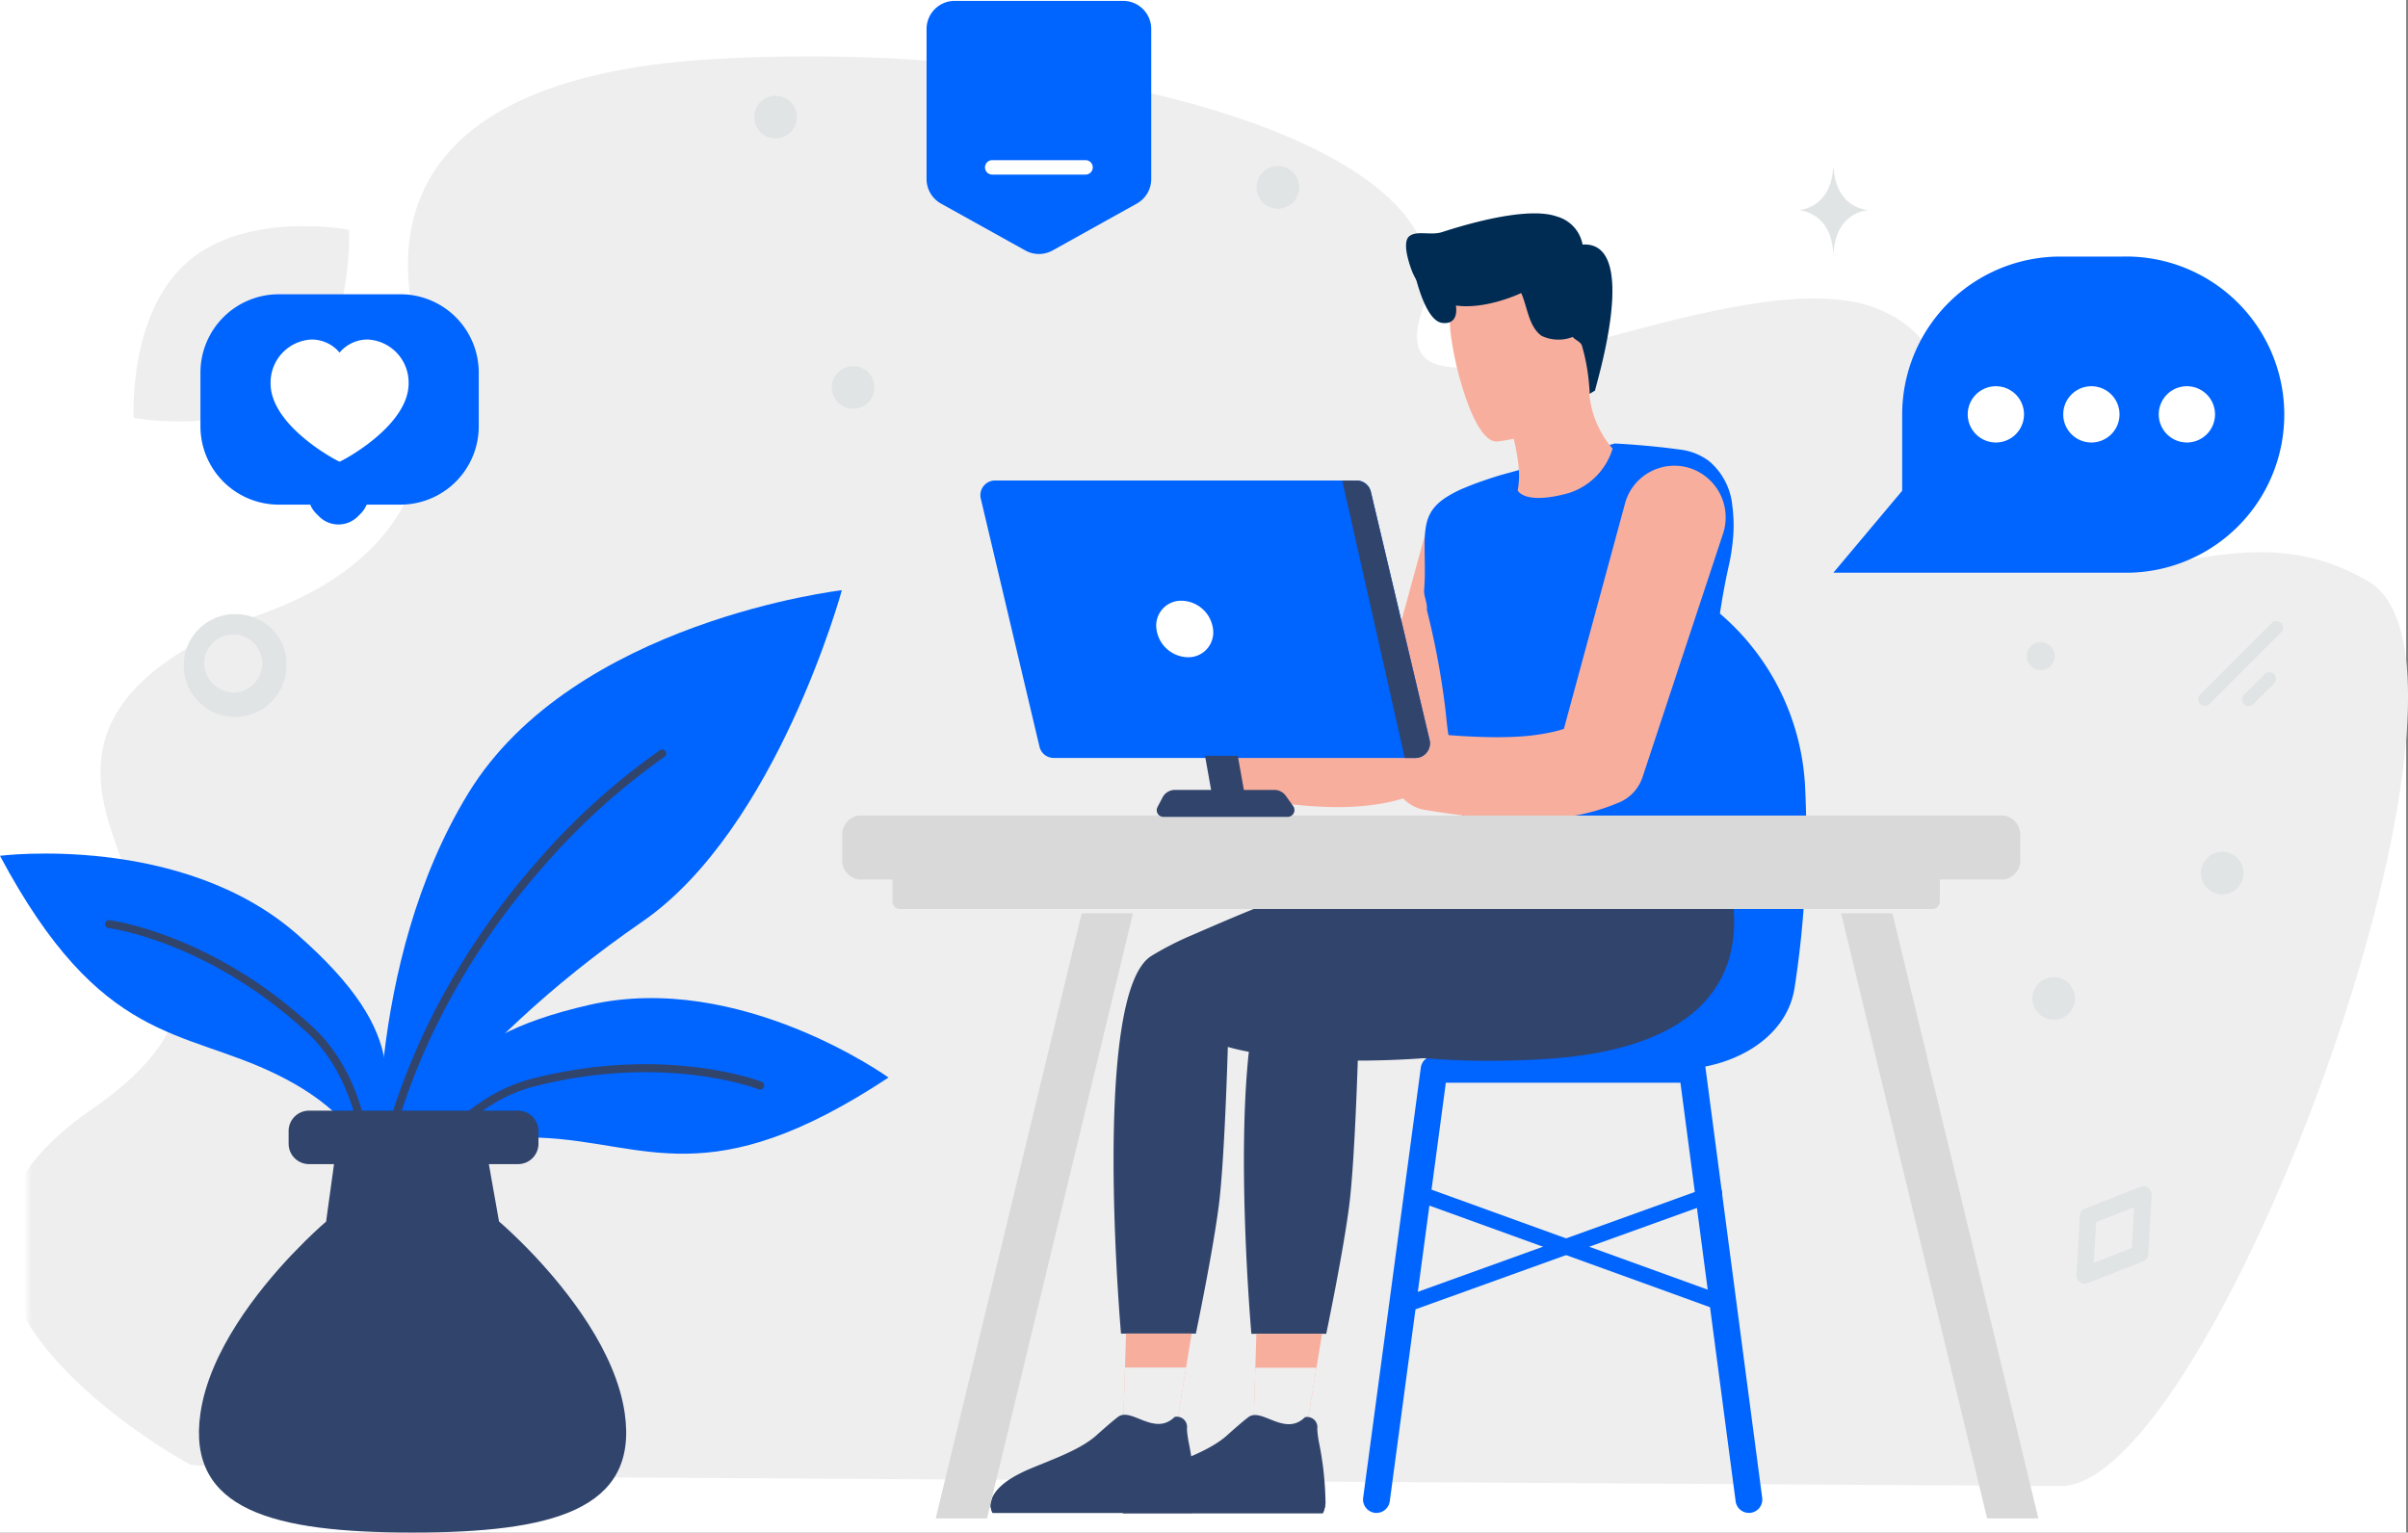 <svg xmlns="http://www.w3.org/2000/svg" xmlns:xlink="http://www.w3.org/1999/xlink" width="248.19" height="158" viewBox="0 0 248.19 158">
  <rect x="0" y="0" width="248.19" height="158" fill="#808080" stroke="none"/>
  <defs>
    <clipPath id="clip-path">
      <path id="パス_1937" data-name="パス 1937" d="M73.728,5.988c-38.507,2.181-31.359,24.491-30.82,28.1s6.2,21.036-15.736,29.045S10.267,82.058,12.425,88.307c1.88,5.443,14.315,14.077-2.967,25.966-25.56,17.583,10.171,36.643,10.171,36.643l12.917,1.132,180,1.068c12.819-.38,35.63-55.733,35.648-81.316v-.058c0-5.883-1.218-10.185-4.045-11.865-7.122-4.231-13.583-3.144-19.669-2.056-6.823,1.219-13.172,2.44-19.445-3.841-5.176-5.182-.9-18.044-11.6-22.269-6.336-2.5-16.69.014-26.107,2.529-12.926,3.453-24.085,6.906-20.651-2.617,5.444-15.1-28.08-25.9-63.386-25.9-3.181,0-6.378.088-9.56.268" fill="#fff"/>
    </clipPath>
    <linearGradient id="linear-gradient" x1="0.063" y1="1.026" x2="0.066" y2="1.026" gradientUnits="objectBoundingBox">
      <stop offset="0" stop-color="#fff"/>
      <stop offset="1" stop-color="#eee"/>
    </linearGradient>
    <clipPath id="clip-path-2">
      <rect id="長方形_878" data-name="長方形 878" width="248.19" height="157.91" fill="none"/>
    </clipPath>
    <clipPath id="clip-path-3">
      <path id="パス_1947" data-name="パス 1947" d="M43.312,30.926c-6.132,5.35-5.533,16.06-5.533,16.06s10.539,2.03,16.666-3.323S59.972,27.6,59.972,27.6a27.323,27.323,0,0,0-4.67-.376c-3.588,0-8.5.657-11.99,3.7" fill="none"/>
    </clipPath>
    <linearGradient id="linear-gradient-2" x1="-1.053" y1="4.268" x2="-1.021" y2="4.268" xlink:href="#linear-gradient"/>
    <clipPath id="clip-path-5">
      <path id="パス_1973" data-name="パス 1973" d="M115.952,140.894l-.053,1.693-.143,4.7H121.2l.782-4.758.268-1.631Z" fill="none"/>
    </clipPath>
    <linearGradient id="linear-gradient-3" x1="-17.913" y1="2.604" x2="-17.758" y2="2.604" xlink:href="#linear-gradient"/>
    <clipPath id="clip-path-7">
      <path id="パス_1979" data-name="パス 1979" d="M129.384,140.922l-.052,1.692-.143,4.7h5.45l.777-4.76.272-1.63Z" fill="none"/>
    </clipPath>
    <linearGradient id="linear-gradient-4" x1="-19.989" y1="2.599" x2="-19.834" y2="2.599" xlink:href="#linear-gradient"/>
  </defs>
  <g id="グループ_1179" data-name="グループ 1179" transform="translate(284 -3559)">
    <rect id="長方形_1045" data-name="長方形 1045" width="248" height="158" transform="translate(-284 3559)" fill="#fff"/>
    <g id="グループ_1084" data-name="グループ 1084" transform="translate(-284 3559.09)">
      <g id="グループ_1069" data-name="グループ 1069">
        <g id="グループ_1068" data-name="グループ 1068" clip-path="url(#clip-path)">
          <rect id="長方形_877" data-name="長方形 877" width="265.306" height="149.222" transform="matrix(1, -0.007, 0.007, 1, -17.122, 5.727)" fill="url(#linear-gradient)"/>
        </g>
      </g>
      <g id="グループ_1071" data-name="グループ 1071">
        <g id="グループ_1070" data-name="グループ 1070" clip-path="url(#clip-path-2)">
          <path id="パス_1938" data-name="パス 1938" d="M39.051,122.325s7.5-13.86,27.129-27.381C80.04,85.4,86.769,60.76,86.769,60.76S59.13,63.945,48.274,81.68,39.051,122.325,39.051,122.325Z" fill="#0064ff"/>
          <path id="パス_1939" data-name="パス 1939" d="M38.983,122.686a.4.4,0,0,0,.374-.331c2.86-15,10.625-26.277,16.643-33.107A69.645,69.645,0,0,1,68.488,77.934a.414.414,0,0,0-.456-.691h0A70.154,70.154,0,0,0,55.375,88.706c-6.087,6.9-13.948,18.311-16.836,33.488a.4.4,0,0,0,.314.477l.014,0A.684.684,0,0,0,38.983,122.686Z" fill="#31446c"/>
          <path id="パス_1940" data-name="パス 1940" d="M42.667,121.763s2.064-5,13-4.562,17.391,6.03,35.91-6.2c0,0-15.327-11.028-30.82-7.493S44.473,113.148,42.667,121.763Z" fill="#0064ff"/>
          <path id="パス_1941" data-name="パス 1941" d="M42.644,122.174a.434.434,0,0,0,.34-.223c.047-.077,4.35-8.052,12.056-10.026,13.466-3.454,23.054.242,23.151.287a.418.418,0,0,0,.311-.776c-.1-.036-9.932-3.839-23.666-.314-8.067,2.063-12.4,10.1-12.581,10.441a.411.411,0,0,0,.176.563A.355.355,0,0,0,42.644,122.174Z" fill="#31446c"/>
          <path id="パス_1942" data-name="パス 1942" d="M37.842,120.934s.57-5.373-9.245-10.215-18.16-3-28.6-22.58c0,0,18.73-2.372,30.667,8.133C42.6,106.756,40.362,112.5,37.842,120.934Z" fill="#0064ff"/>
          <path id="パス_1943" data-name="パス 1943" d="M37.925,121.368a.411.411,0,0,0,.38-.4c0-.388.023-9.514-6.069-15.177-10.389-9.651-20.846-11-20.941-11.015a.41.41,0,1,0-.1.814c.106.013,10.3,1.34,20.486,10.806,5.834,5.42,5.809,14.473,5.805,14.567a.412.412,0,0,0,.4.422H37.9C37.894,121.37,37.9,121.37,37.925,121.368Z" fill="#31446c"/>
          <path id="パス_1944" data-name="パス 1944" d="M42.52,157.91c14.253,0,23.324-2.267,21.869-12.31-.923-6.375-5.893-12.613-9.4-16.328q-.677-.714-1.378-1.406c-1.3-1.282-2.178-2.026-2.178-2.026l-.042-.234-.248-1.407-.289-1.619-.655-3.709-.228-1.3-7.45-.324-7.775.324-.179,1.3-.275,2.041-.456,3.294-.192,1.406-.028.235s-.875.737-2.178,2.026q-.7.693-1.379,1.406c-3.507,3.708-8.477,9.953-9.4,16.328C19.2,155.643,28.267,157.91,42.52,157.91Z" fill="#31446c"/>
          <path id="パス_1945" data-name="パス 1945" d="M31.848,119.927H53.4a2.106,2.106,0,0,0,2.1-2.1v-1.313a2.106,2.106,0,0,0-2.1-2.1H31.848a2.106,2.106,0,0,0-2.1,2.1v1.313a2.106,2.106,0,0,0,2.1,2.1" fill="#31446c"/>
          <path id="パス_1946" data-name="パス 1946" d="M24.234,63.22a5.365,5.365,0,0,1,3.726,1.474,4.966,4.966,0,0,1,1.564,3.619,5.3,5.3,0,1,1-5.29-5.093Zm-.01,8.076a2.989,2.989,0,1,0-3.18-2.983A3.1,3.1,0,0,0,24.224,71.3Z" fill="#e1e4e5"/>
        </g>
      </g>
      <g id="グループ_1073" data-name="グループ 1073" transform="translate(-24 -4)">
        <g id="グループ_1072" data-name="グループ 1072" clip-path="url(#clip-path-3)">
          <rect id="長方形_879" data-name="長方形 879" width="31.472" height="31.791" transform="translate(26.717 41.162) rotate(-53.107)" fill="url(#linear-gradient-2)"/>
        </g>
      </g>
      <g id="グループ_1075" data-name="グループ 1075">
        <g id="グループ_1074" data-name="グループ 1074" clip-path="url(#clip-path-2)">
          <path id="パス_1948" data-name="パス 1948" d="M82.061,12.555a2.2,2.2,0,1,1-1.558-2.7,2.2,2.2,0,0,1,1.558,2.7" fill="#e1e4e5"/>
          <path id="パス_1949" data-name="パス 1949" d="M90.059,40.427a2.2,2.2,0,1,1-1.558-2.7,2.2,2.2,0,0,1,1.558,2.7" fill="#e1e4e5"/>
          <path id="パス_1950" data-name="パス 1950" d="M133.833,19.8a2.2,2.2,0,1,1-1.557-2.7,2.2,2.2,0,0,1,1.557,2.7" fill="#e1e4e5"/>
          <path id="パス_1951" data-name="パス 1951" d="M211.731,67.928a1.447,1.447,0,1,1-1.023-1.772,1.447,1.447,0,0,1,1.023,1.772" fill="#e1e4e5"/>
          <path id="パス_1952" data-name="パス 1952" d="M213.8,103.415a2.2,2.2,0,1,1-1.557-2.7,2.2,2.2,0,0,1,1.557,2.7" fill="#e1e4e5"/>
          <path id="パス_1953" data-name="パス 1953" d="M231.165,90.492a2.2,2.2,0,1,1-1.557-2.7,2.2,2.2,0,0,1,1.557,2.7" fill="#e1e4e5"/>
          <path id="パス_1954" data-name="パス 1954" d="M196.055,42.656v7.85l-7.087,8.445h29.766a16.3,16.3,0,1,0,0-32.59H212.35A16.3,16.3,0,0,0,196.055,42.656Z" fill="#0064ff"/>
          <path id="パス_1955" data-name="パス 1955" d="M208.612,42.629a2.9,2.9,0,1,1-2.9-2.9,2.9,2.9,0,0,1,2.9,2.9m9.844,0a2.9,2.9,0,1,1-2.9-2.9,2.9,2.9,0,0,1,2.9,2.9m9.844,0a2.9,2.9,0,1,1-2.9-2.9,2.9,2.9,0,0,1,2.9,2.9" fill="#fff"/>
          <path id="パス_1956" data-name="パス 1956" d="M214.868,132.251a.862.862,0,0,1-.86-.912l.36-6.09a.861.861,0,0,1,.547-.752l5.681-2.219a.861.861,0,0,1,1.173.853l-.359,6.088a.862.862,0,0,1-.546.752l-5.682,2.221A.861.861,0,0,1,214.868,132.251Zm1.187-6.35-.248,4.2,3.915-1.53.247-4.195Z" fill="#e1e4e5"/>
          <path id="パス_1957" data-name="パス 1957" d="M95.5,18.365V2.9A2.9,2.9,0,0,1,98.4,0h17.362a2.9,2.9,0,0,1,2.894,2.9V18.365a2.9,2.9,0,0,1-1.489,2.534l-8.681,4.832a2.887,2.887,0,0,1-2.811,0L96.99,20.9A2.9,2.9,0,0,1,95.5,18.365Z" fill="#0064ff" fill-rule="evenodd"/>
          <path id="パス_1958" data-name="パス 1958" d="M111.889,17.91h-9.623a.743.743,0,1,1,0-1.487h9.623a.743.743,0,1,1,0,1.487Z" fill="#fff"/>
          <path id="パス_1959" data-name="パス 1959" d="M226.761,71.515l7.353-7.353a.686.686,0,1,1,.969.97l-7.352,7.353a.686.686,0,1,1-.97-.97" fill="#e1e4e5"/>
          <path id="パス_1960" data-name="パス 1960" d="M231.274,71.547l2.12-2.12a.686.686,0,1,1,.97.969l-2.12,2.121a.686.686,0,0,1-.97-.97" fill="#e1e4e5"/>
          <path id="パス_1961" data-name="パス 1961" d="M188.941,17.264h.053c.312,4.247,3.608,4.312,3.608,4.312s-3.634.069-3.634,4.976c0-4.907-3.634-4.976-3.634-4.976S188.628,21.511,188.941,17.264Z" fill="#e1e4e5"/>
          <path id="パス_1962" data-name="パス 1962" d="M147.07,54.309l-6.109,22.33,2.18-2.508a11.066,11.066,0,0,1-2.776.992,20,20,0,0,1-3.337.429c-1.178.062-2.4.053-3.662,0s-2.537-.147-3.839-.257h0a3.49,3.49,0,0,0-.848,6.924c1.344.214,2.708.414,4.11.577s2.837.281,4.325.314a27.815,27.815,0,0,0,4.62-.253,19.049,19.049,0,0,0,4.85-1.339,3.8,3.8,0,0,0,2.1-2.28l.076-.233,7.329-21.964a4.712,4.712,0,0,0-8.941-2.98C147.118,54.142,147.089,54.233,147.07,54.309Z" fill="#f8ae9d"/>
          <path id="パス_1963" data-name="パス 1963" d="M178.74,81.5s.235,3.307-2.134,4.181l-24.641.949s-1.656-1.607-1.33-5.459c0-.009,10.472-10.692,28.105.329" fill="#0064ff"/>
          <path id="パス_1964" data-name="パス 1964" d="M160.646,84.984c.081.629.358,1.111.62,1.073s.4-.573.324-1.2-.358-1.111-.62-1.073S160.565,84.359,160.646,84.984Z" fill="#b55e63"/>
          <path id="パス_1965" data-name="パス 1965" d="M150.17,77.138v.034c.01.092.015.189.019.29.025.388.044.853.059,1.381.014.427.019.892.024,1.391,0,.373,0,.761,0,1.163,7.007-3.029,21.335-.877,27.1.175-.058-.291-.111-.577-.165-.858-.038-.209-.072-.412-.111-.616a45.314,45.314,0,0,1-.653-5.984l-.015-.475a64.985,64.985,0,0,1,.808-10.263c.039-.266.083-.533.121-.794l.087-.524q.316-1.926.741-3.833c.1-.426.179-.857.247-1.284.077-.475.135-.949.179-1.419a15.014,15.014,0,0,0-.059-3.436,6.856,6.856,0,0,0-2.414-4.647,6.189,6.189,0,0,0-3.005-1.182c-.4-.054-.8-.107-1.181-.151-1.205-.145-2.313-.247-3.213-.319-.295-.025-.571-.044-.818-.063-.629-.044-1.094-.073-1.321-.083q-.082,0-.165-.009l-10.757,2.98-1.026.281c-.436.135-.847.266-1.229.392-.949.315-1.757.616-2.454.911a11.735,11.735,0,0,0-2.09,1.1c-2.371,1.643-2.033,3.537-2.023,7.269v.256q0,.421-.014.843c-.01.354-.029.7-.059,1.052-.048.7.369,1.388.282,2.076a82.164,82.164,0,0,1,1.814,9.487c.35,2.625.281,4.117,1.016,4.66C150.069,77.07,150.17,77.138,150.17,77.138Z" fill="#0064ff"/>
          <path id="パス_1966" data-name="パス 1966" d="M166.21,46.16a6.9,6.9,0,0,1-4.535,4.587c-4.558,1.264-5.245-.267-5.245-.267a9.019,9.019,0,0,0,.124-1.969c-.011-.263-.032-.526-.062-.787a21,21,0,0,0-.448-2.451c-.048-.215-.105-.439-.162-.668l-.005-.028a13.013,13.013,0,0,0,7.062-5.536l.443-.348.3-.239.086.181.014.606a9.933,9.933,0,0,0,2.427,6.919" fill="#f8ae9d"/>
          <path id="パス_1967" data-name="パス 1967" d="M144.719,135.271a.766.766,0,0,0,.272-.048l32-11.534a.809.809,0,0,0-.548-1.522l-32,11.535a.809.809,0,0,0,.277,1.569" fill="#0064ff"/>
          <path id="パス_1968" data-name="パス 1968" d="M178.041,135.272a.809.809,0,0,0,.272-1.569l-32.377-11.726a.81.81,0,0,0-.554,1.522l32.378,11.725a.883.883,0,0,0,.281.048" fill="#0064ff"/>
          <path id="パス_1969" data-name="パス 1969" d="M141.873,155.885a1.385,1.385,0,0,0,1.369-1.2l5.779-43.149H173.2l5.689,43.149a1.378,1.378,0,0,0,1.543,1.189h.007a1.379,1.379,0,0,0,1.188-1.545v0l-5.846-44.351a1.383,1.383,0,0,0-1.369-1.2h-26.6a1.379,1.379,0,0,0-1.369,1.2L140.5,154.321a1.385,1.385,0,0,0,1.187,1.555A1.289,1.289,0,0,0,141.873,155.885Z" fill="#0064ff"/>
          <path id="パス_1970" data-name="パス 1970" d="M155.515,110.156h17.276c5.474,0,11.335-2.994,12.174-8.407a102.451,102.451,0,0,0,1.087-20.666,25.14,25.14,0,0,0-9.542-18.539s-3.452,15.039.887,35.8C175.748,106.237,155.515,110.156,155.515,110.156Z" fill="#0064ff"/>
          <path id="パス_1971" data-name="パス 1971" d="M115.541,137.4h7.715s1.789-8.564,2.385-13.37.91-16.189.91-16.189,6.152,2,19.026,1.244c28.525-1.664,17.71-22.621,17.71-22.621-.963,1.33-6.866.41-10.9,1.044C140,88.694,129.26,93.558,122.817,96.338a31.694,31.694,0,0,0-4.138,2.121c-1.555.959-2.528,3.863-3.114,7.687C113.8,117.633,115.541,137.4,115.541,137.4Z" fill="#31446c"/>
          <path id="パス_1972" data-name="パス 1972" d="M115.756,147.284H121.2l1.049-6.39.572-3.5h-6.767l-.1,3.5Z" fill="#f8ae9d"/>
        </g>
      </g>
      <g id="グループ_1077" data-name="グループ 1077">
        <g id="グループ_1076" data-name="グループ 1076" clip-path="url(#clip-path-5)">
          <rect id="長方形_881" data-name="長方形 881" width="6.463" height="6.568" transform="translate(115.683 147.282) rotate(-89.344)" fill="url(#linear-gradient-3)"/>
        </g>
      </g>
      <g id="グループ_1079" data-name="グループ 1079">
        <g id="グループ_1078" data-name="グループ 1078" clip-path="url(#clip-path-2)">
          <path id="パス_1974" data-name="パス 1974" d="M102.314,155.886h20.6a2.848,2.848,0,0,0,.272-1.144,33.153,33.153,0,0,0-.7-6.281c-.033-.205-.062-.4-.086-.567a6.147,6.147,0,0,1-.062-.715,1.054,1.054,0,0,0-1.268-1.188c-2.084,2.046-4.444-1.02-5.822-.014l-.182.138c-.114.091-.291.234-.534.439-.353.3-.844.72-1.511,1.321-1.636,1.473-4.416,2.441-6.786,3.433-.3.124-.582.253-.844.377-.195.1-.381.191-.558.286-1.936,1.044-2.551,2.046-2.689,2.771A1.582,1.582,0,0,0,102.314,155.886Z" fill="#31446c"/>
          <path id="パス_1975" data-name="パス 1975" d="M102.314,155.886h20.6a2.848,2.848,0,0,0,.272-1.144H102.147a1.581,1.581,0,0,0,.167,1.144" fill="#31446c"/>
          <path id="パス_1976" data-name="パス 1976" d="M167.482,51.84,160.633,77.1l2.442-2.836a12.452,12.452,0,0,1-3.11,1.121,22,22,0,0,1-3.74.481c-1.32.071-2.7.056-4.105,0s-2.846-.163-4.306-.289H147.8a3.948,3.948,0,0,0-.95,7.831c1.507.243,3.04.472,4.611.654s3.184.322,4.852.36a30.771,30.771,0,0,0,5.181-.29,21.446,21.446,0,0,0,5.441-1.514,4.29,4.29,0,0,0,2.354-2.575l.088-.261,8.212-24.844a5.339,5.339,0,0,0-3.342-6.742,5.277,5.277,0,0,0-6.686,3.368C167.538,51.648,167.505,51.756,167.482,51.84Z" fill="#f8ae9d"/>
          <path id="パス_1977" data-name="パス 1977" d="M128.979,137.422h7.715s1.789-8.564,2.385-13.371.911-16.189.911-16.189,6.151,2,19.025,1.245c28.525-1.664,17.71-22.621,17.71-22.621-.963,1.33-8.192,3.166-12.226,3.8-12.383,1.187-21.8,3.29-28.243,6.075a31.768,31.768,0,0,0-4.139,2.122c-1.555.958-2.527,3.862-3.114,7.687C127.234,117.657,128.979,137.422,128.979,137.422Z" fill="#31446c"/>
          <path id="パス_1978" data-name="パス 1978" d="M129.189,147.311h5.45l1.049-6.39.573-3.5h-6.767l-.11,3.5Z" fill="#f8ae9d"/>
        </g>
      </g>
      <g id="グループ_1081" data-name="グループ 1081">
        <g id="グループ_1080" data-name="グループ 1080" clip-path="url(#clip-path-7)">
          <rect id="長方形_883" data-name="長方形 883" width="6.464" height="6.572" transform="translate(129.116 147.311) rotate(-89.344)" fill="url(#linear-gradient-4)"/>
        </g>
      </g>
      <g id="グループ_1083" data-name="グループ 1083">
        <g id="グループ_1082" data-name="グループ 1082" clip-path="url(#clip-path-2)">
          <path id="パス_1980" data-name="パス 1980" d="M115.747,155.914h20.6a2.865,2.865,0,0,0,.272-1.144,33.224,33.224,0,0,0-.7-6.28c-.033-.205-.062-.4-.086-.568a6.131,6.131,0,0,1-.062-.715,1.053,1.053,0,0,0-1.268-1.187c-2.084,2.045-4.444-1.021-5.823-.015l-.181.139c-.114.09-.291.233-.534.439-.353.3-.844.72-1.511,1.32-1.636,1.474-4.416,2.441-6.786,3.433-.3.124-.582.253-.844.377-.195.1-.381.191-.558.286-1.936,1.045-2.551,2.046-2.689,2.771A1.62,1.62,0,0,0,115.747,155.914Z" fill="#31446c"/>
          <path id="パス_1981" data-name="パス 1981" d="M115.746,155.914h20.6a2.866,2.866,0,0,0,.271-1.144H115.579A1.62,1.62,0,0,0,115.746,155.914Z" fill="#31446c"/>
          <path id="パス_1982" data-name="パス 1982" d="M86.809,86.216v2.14a2.014,2.014,0,0,0,1.7,2.229H206.52a2.018,2.018,0,0,0,1.7-2.229v-2.14a2.018,2.018,0,0,0-1.7-2.229H88.507A2.026,2.026,0,0,0,86.809,86.216Z" fill="#d9d9d9"/>
          <path id="パス_1983" data-name="パス 1983" d="M92.843,93.628H199.07a.8.8,0,0,0,.863-.706V89.208H91.985v3.714a.794.794,0,0,0,.858.706m111.968,62.825-15.05-62.385h5.289l15.044,62.385Zm-103.084,0,15.049-62.385h-5.283L96.444,156.453Z" fill="#d9d9d9"/>
          <path id="パス_1984" data-name="パス 1984" d="M101.088,51.309,106.62,74.7l.147.615.372,1.573a1.51,1.51,0,0,0,1.469,1.164h37.265a1.514,1.514,0,0,0,1.473-1.86l-6.051-25.582a1.509,1.509,0,0,0-1.469-1.164H102.562A1.517,1.517,0,0,0,101.088,51.309Z" fill="#0064ff"/>
          <path id="パス_1985" data-name="パス 1985" d="M119.194,64.756a3.335,3.335,0,0,0,3.238,2.914,2.562,2.562,0,0,0,2.594-2.914,3.335,3.335,0,0,0-3.238-2.913,2.558,2.558,0,0,0-2.594,2.913" fill="#fff"/>
          <path id="パス_1986" data-name="パス 1986" d="M138.345,49.454l6.442,28.606h1.087a1.512,1.512,0,0,0,1.469-1.86l-6.051-25.582a1.51,1.51,0,0,0-1.469-1.164ZM127.577,77.828l1.022,5.719h-3.377L124.2,77.828Z" fill="#31446c"/>
          <path id="パス_1987" data-name="パス 1987" d="M133.293,83.03l-.763-1.073a1.459,1.459,0,0,0-1.187-.61H121.105a1.441,1.441,0,0,0-1.287.782l-.516.987a.691.691,0,0,0,.616,1.011h12.808a.7.7,0,0,0,.567-1.1" fill="#31446c"/>
          <path id="パス_1988" data-name="パス 1988" d="M154.261,45.433s10.319-1,9.594-7.422.117-10.869-6.5-10.5-7.622,2.963-7.9,5.164,2.105,12.852,4.807,12.756" fill="#f8ae9d"/>
          <path id="パス_1989" data-name="パス 1989" d="M145.577,27.034s1.064,5.956,3.092,6.173,1.3-2.287,1.3-2.287l-.546-2.825Z" fill="#002c54"/>
          <path id="パス_1990" data-name="パス 1990" d="M163.115,25.123a3.7,3.7,0,0,0-2.642-2.89c-2.378-.849-7.071.061-11.855,1.609-1.126.364-2.627-.2-3.372.43-.9.762.346,3.736.346,3.736,2.425,5.53,9.183,3.019,11.2,2.116.636,1.422.765,3.47,2.1,4.412a4.057,4.057,0,0,0,3.213.11c.178.275.78.481.934.869a20.255,20.255,0,0,1,.8,5l.562-.344C164.435,39.724,169.159,24.745,163.115,25.123Z" fill="#002c54"/>
          <path id="パス_1991" data-name="パス 1991" d="M56.736,26.248H69.268a8.076,8.076,0,0,1,8.076,8.076V39.86a8.076,8.076,0,0,1-8.076,8.076H56.736A8.076,8.076,0,0,1,48.66,39.86V34.324a8.076,8.076,0,0,1,8.076-8.076" transform="translate(-28 4)" fill="#0064ff"/>
          <path id="パス_1992" data-name="パス 1992" d="M64.884,44.572l.29.29a2.826,2.826,0,0,1,0,4l-.29.29a2.827,2.827,0,0,1-4,0l-.289-.29a2.826,2.826,0,0,1,0-4l.289-.29a2.827,2.827,0,0,1,4,0" transform="translate(-28 4)" fill="#0064ff"/>
          <path id="パス_1993" data-name="パス 1993" d="M65.923,30.913a4.441,4.441,0,0,1,4.192,4.53c0,4.433-6.986,8.063-7.113,8.063s-7.113-3.63-7.113-8.063a4.441,4.441,0,0,1,4.192-4.53A3.76,3.76,0,0,1,63,32.26a3.76,3.76,0,0,1,2.921-1.347" transform="translate(-28 4)" fill="#fff" fill-rule="evenodd"/>
        </g>
      </g>
    </g>
  </g>
</svg>
